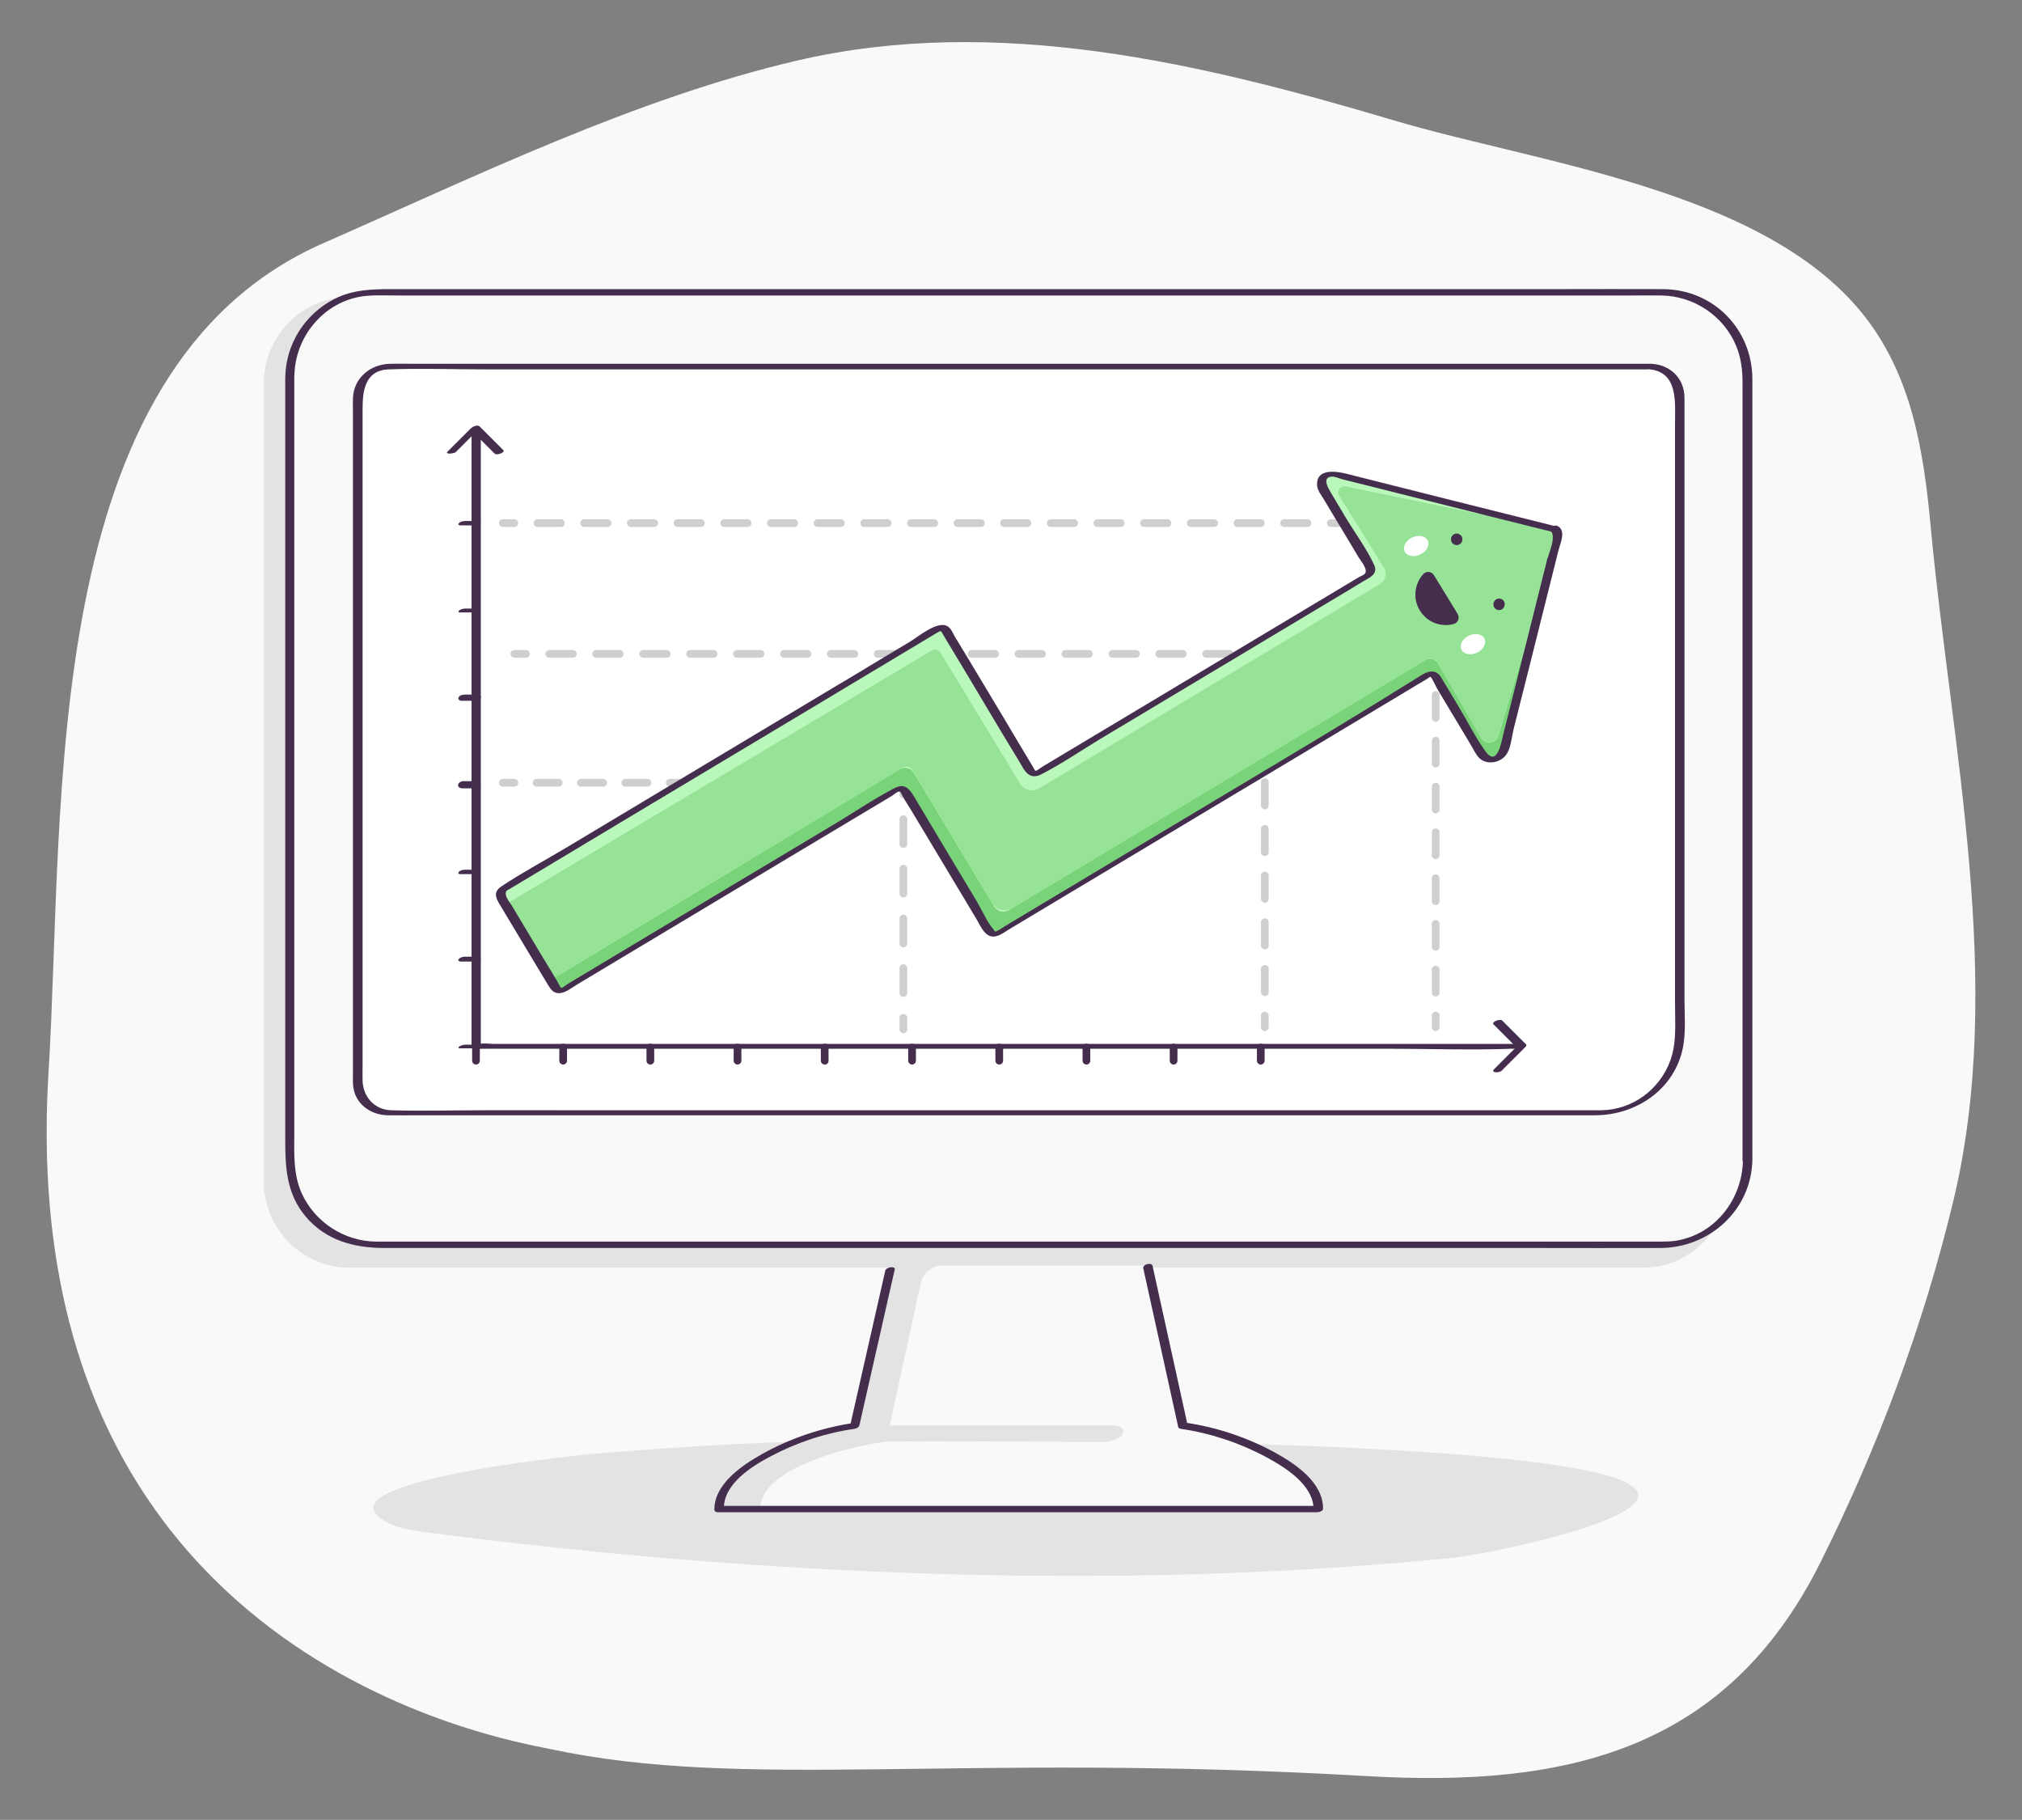 <svg xmlns="http://www.w3.org/2000/svg" id="Layer_1" viewBox="0 0 1048.4 943.5"><rect x="0" y="0" width="1048.4" height="943.5" fill="#808080" stroke="none"/><style>.st0{fill:#f9f9f9}.st1{fill:#e3e3e3}.st2{fill:#442d4d}.st3{fill:#fff}.st4{fill:#cfcfcf}.st5{fill:#79d379}.st6{fill:#b9f7ba}.st7{fill:#96e296}</style><path d="M284.9 906.7c-21.4-4.6-278.7-46-259.7-351.4C33.7 417.7 19 191.2 167.8 126c78.8-34.6 161.5-75 245.5-94.6 103.5-24.1 209.8 1.4 309.4 31 73.9 22 190.5 35.7 242.6 99.7 26 32 32.1 71.5 35.8 111.4 10.6 113.4 38.8 236.3 11.7 349.1-15.6 64.9-39.1 127.8-68.9 187.4-48.9 98-132.5 116.8-235.3 110.8-213.2-12.4-321.9 7.7-423.7-14.1z" class="st0"/><path d="M838.4 766.6c46.3 16.7-68.1 39.3-84.1 40.9-173.3 17.6-360.8 9.4-532.5-13-7-.9-14.3-1.9-20.1-4.8-42.4-20.8 93.9-34.9 106.5-36 47.1-4 94.9-6.7 142.3-7.1 67.3-.6 330.6-.7 387.9 20z" class="st1"/><path id="XMLID_11_" d="M896.1 612.3V198.9c0-24.8-19.8-44.9-44.3-44.9H181.1c-24.5 0-44.3 20.1-44.3 44.9v413.4c0 24.8 19.8 44.9 44.3 44.9h670.8c24.4.1 44.2-20.1 44.2-44.9z" class="st1"/><path d="M613.3 739.3L592 645.5H464.5l-21.3 93.8c-26.7 3.7-70.2 21.6-70.2 43.2h310.7c-.1-21.6-43.7-39.5-70.4-43.2z" class="st1"/><path d="M613.4 740.3l-18.7-84.2h-106c-5.4 0-10.1 3.8-11.3 9.1l-17.9 82.2c-24.9 3.4-65.4 15.2-65.4 35.1h289.4c.1-19.9-45.2-38.8-70.1-42.2z" class="st0"/><path d="M459 658.8l-18.3 80.7c.9-.6 1.8-1.2 2.7-1.9-16.7 2.4-33.4 7.9-48.2 16.2-10.3 5.8-24.8 15.4-24.8 28.8 0 .8.7 1.4 1.6 1.4h310.7c1 0 3.3-.4 3.3-1.9 0-13.5-14.1-23-24.5-28.8-14.5-8-30.9-13.5-47.3-15.8.5.3 1 .7 1.5 1-6-27.4-12.1-54.8-18.1-82.2-.5-2.1-5.3-.8-4.8 1.3 6 27.4 12.1 54.8 18.1 82.2.2.7 1 .9 1.5 1 15.3 2.2 30.5 7.3 44.1 14.6 9.8 5.3 24.6 14.4 24.6 27.2 1.1-.6 2.2-1.2 3.3-1.9H373.7c.5.5 1 .9 1.6 1.4 0-12.9 14.3-21.8 24.3-27.1 13.4-7.1 28.3-12.1 43.3-14.2 1.1-.2 2.4-.7 2.7-1.9l18.3-80.7c.5-2-4.4-1.4-4.9.6z" class="st2"/><path d="M577.9 739H475.5c-5 0-10.1-.1-15.1 0-3.2.1-7.8 1-9.5 4-1.6 2.9 1.4 4.6 4 4.5 34.2-.6 68.5 0 102.7 0h14.8c3.1 0 7.9-1 9.5-4 1.6-2.8-1.4-4.5-4-4.5z" class="st1"/><path id="XMLID_10_" d="M906.1 601.4V195.7c0-24.3-19.7-44.1-44.1-44.1H194.4c-24.3 0-44.1 19.7-44.1 44.1v405.7c0 24.3 19.7 44.1 44.1 44.1H862c24.4-.1 44.1-19.8 44.1-44.1z" class="st0"/><path id="XMLID_9_" d="M908.6 601.1V196.5c-.1-26-20.3-46.5-46.4-46.6-18.1-.1-36.3 0-54.4 0H203.2c-10.4 0-20.3.2-30 5.2-15.3 7.9-25.1 23.5-25.3 40.8v394.9c0 14.4.6 28 10.5 39.8 10.5 12.5 25.2 16.4 40.8 16.4h598.4c21 0 42 .1 63.1 0 25.7 0 47.5-19.7 47.9-45.9 0-2.4-4.8-1.6-4.9.4-.3 20.6-14.9 39.2-35.9 41.9-2.8.3-5.5.3-8.3.3H194.7c-16.2-.3-31.2-9.9-38.1-24.7-4.8-10.4-4-21.6-4-32.8V200.4c0-2.4-.1-4.7.1-7.1 1-20.3 16.7-38 37.2-39.9 5.4-.5 10.9-.2 16.3-.2h640.3c5 0 10.1-.1 15.1 0 16.7.3 32 10.5 38.5 25.9 2.7 6.3 3.4 12.9 3.4 19.6v402.9c.2 2.4 5.1 1.6 5.1-.5z" class="st2"/><g id="XMLID_8_"><path d="M855.1 190H201.4c-8.8 0-15.9 7.1-15.9 15.9v355c0 8.8 7.1 15.9 15.9 15.9h628c23 0 41.6-18.6 41.6-41.6V205.8c0-8.7-7.1-15.8-15.9-15.8z" class="st3"/><path d="M856 188.6H214c-3.9 0-7.8-.1-11.7 0-10.2.2-18.9 7.3-19.3 17.8-.1 2.4 0 4.8 0 7.2v342.9c0 2.1-.1 4.3.1 6.4.9 9.3 8.9 15.1 17.8 15.3 5.3.1 10.6 0 15.9 0h610.4c21.3-.1 41.1-13.5 45.4-35.1 1.6-8.2.8-17.4.8-25.7V206.1c-.1-10-7.4-17.1-17.4-17.5-1.9-.1-5.1 2.7-1.9 2.8 16.2.7 14.4 17 14.4 28.2v301.1c0 9.6.9 19.8-2.4 29-5.5 15.2-19.7 25.7-35.9 25.9H250.5c-15.9 0-31.9.5-47.8 0-8.5-.3-14.4-6.9-14.7-15.2-.1-2.6 0-5.1 0-7.7v-341c0-9.3 1.4-19.7 13.4-20.2 16.8-.6 33.8 0 50.6 0h602.1c1.9-.1 5.2-2.9 1.9-2.9z" class="st2"/></g><path d="M272.7 341h-6c-1.1 0-2-.9-2-2s.9-2 2-2h6c1.1 0 2 .9 2 2s-.9 2-2 2zm364.9 0h-12.2c-1.1 0-2-.9-2-2s.9-2 2-2h12.2c1.1 0 2 .9 2 2s-.9 2-2 2zm-24.3 0h-12.2c-1.1 0-2-.9-2-2s.9-2 2-2h12.2c1.1 0 2 .9 2 2s-.9 2-2 2zm-24.3 0h-12.2c-1.1 0-2-.9-2-2s.9-2 2-2H589c1.1 0 2 .9 2 2s-.9 2-2 2zm-24.4 0h-12.2c-1.1 0-2-.9-2-2s.9-2 2-2h12.2c1.1 0 2 .9 2 2s-.9 2-2 2zm-24.3 0h-12.2c-1.1 0-2-.9-2-2s.9-2 2-2h12.2c1.1 0 2 .9 2 2s-.9 2-2 2zm-24.3 0h-12.2c-1.1 0-2-.9-2-2s.9-2 2-2H516c1.1 0 2 .9 2 2s-.9 2-2 2zm-24.4 0h-12.2c-1.1 0-2-.9-2-2s.9-2 2-2h12.2c1.1 0 2 .9 2 2s-.8 2-2 2zm-24.3 0h-12.2c-1.1 0-2-.9-2-2s.9-2 2-2h12.2c1.1 0 2 .9 2 2s-.9 2-2 2zm-24.3 0h-12.2c-1.1 0-2-.9-2-2s.9-2 2-2H443c1.1 0 2 .9 2 2s-.9 2-2 2zm-24.3 0h-12.2c-1.1 0-2-.9-2-2s.9-2 2-2h12.2c1.1 0 2 .9 2 2s-.9 2-2 2zm-24.4 0h-12.2c-1.1 0-2-.9-2-2s.9-2 2-2h12.2c1.1 0 2 .9 2 2s-.9 2-2 2zm-24.3 0h-12.2c-1.1 0-2-.9-2-2s.9-2 2-2H370c1.1 0 2 .9 2 2s-.9 2-2 2zm-24.3 0h-12.2c-1.1 0-2-.9-2-2s.9-2 2-2h12.2c1.1 0 2 .9 2 2s-.9 2-2 2zm-24.4 0h-12.2c-1.1 0-2-.9-2-2s.9-2 2-2h12.2c1.1 0 2 .9 2 2s-.8 2-2 2zm-24.3 0h-12.2c-1.1 0-2-.9-2-2s.9-2 2-2H297c1.1 0 2 .9 2 2s-.9 2-2 2zm358.8 6c-1.1 0-2-.9-2-2v-4h-4c-1.1 0-2-.9-2-2s.9-2 2-2h6c1.1 0 2 .9 2 2v6c0 1.1-.9 2-2 2zm0 169.4c-1.1 0-2-.9-2-2v-12.1c0-1.1.9-2 2-2s2 .9 2 2v12.1c0 1.1-.9 2-2 2zm0-24.2c-1.1 0-2-.9-2-2v-12.1c0-1.1.9-2 2-2s2 .9 2 2v12.1c0 1.1-.9 2-2 2zm0-24.2c-1.1 0-2-.9-2-2v-12.1c0-1.1.9-2 2-2s2 .9 2 2V466c0 1.1-.9 2-2 2zm0-24.2c-1.1 0-2-.9-2-2v-12.1c0-1.1.9-2 2-2s2 .9 2 2v12.1c0 1.1-.9 2-2 2zm0-24.2c-1.1 0-2-.9-2-2v-12.1c0-1.1.9-2 2-2s2 .9 2 2v12.1c0 1.1-.9 2-2 2zm0-24.2c-1.1 0-2-.9-2-2v-12.1c0-1.1.9-2 2-2s2 .9 2 2v12.1c0 1.1-.9 2-2 2zm0-24.2c-1.1 0-2-.9-2-2v-12.1c0-1.1.9-2 2-2s2 .9 2 2v12.1c0 1.1-.9 2-2 2zm0 163.3c-1.1 0-2-.9-2-2v-6c0-1.1.9-2 2-2s2 .9 2 2v6c0 1.1-.9 2-2 2zM266.7 407.8h-6c-1.1 0-2-.9-2-2s.9-2 2-2h6c1.1 0 2 .9 2 2s-.9 2-2 2zm184.2 0h-11.5c-1.1 0-2-.9-2-2s.9-2 2-2h11.5c1.1 0 2 .9 2 2s-.9 2-2 2zm-23 0h-11.5c-1.1 0-2-.9-2-2s.9-2 2-2h11.5c1.1 0 2 .9 2 2s-.9 2-2 2zm-23.1 0h-11.5c-1.1 0-2-.9-2-2s.9-2 2-2h11.5c1.1 0 2 .9 2 2s-.9 2-2 2zm-23 0h-11.5c-1.1 0-2-.9-2-2s.9-2 2-2h11.5c1.1 0 2 .9 2 2s-.9 2-2 2zm-23 0h-11.5c-1.1 0-2-.9-2-2s.9-2 2-2h11.5c1.1 0 2 .9 2 2s-.9 2-2 2zm-23.1 0h-11.5c-1.1 0-2-.9-2-2s.9-2 2-2h11.5c1.1 0 2 .9 2 2s-.8 2-2 2zm-23 0h-11.5c-1.1 0-2-.9-2-2s.9-2 2-2h11.5c1.1 0 2 .9 2 2s-.9 2-2 2zm-23 0h-11.5c-1.1 0-2-.9-2-2s.9-2 2-2h11.5c1.1 0 2 .9 2 2s-.9 2-2 2zm178.7 6c-1.1 0-2-.9-2-2v-4h-4c-1.1 0-2-.9-2-2s.9-2 2-2h6c1.1 0 2 .9 2 2v6c0 1.1-.9 2-2 2zm0 103c-1.1 0-2-.9-2-2v-12.9c0-1.1.9-2 2-2s2 .9 2 2v12.9c0 1.1-.9 2-2 2zm0-25.7c-1.1 0-2-.9-2-2v-12.9c0-1.1.9-2 2-2s2 .9 2 2v12.9c0 1.1-.9 2-2 2zm0-25.8c-1.1 0-2-.9-2-2v-12.9c0-1.1.9-2 2-2s2 .9 2 2v12.9c0 1.1-.9 2-2 2zm0-25.7c-1.1 0-2-.9-2-2v-12.9c0-1.1.9-2 2-2s2 .9 2 2v12.9c0 1.1-.9 2-2 2zm0 96.1c-1.1 0-2-.9-2-2v-6c0-1.1.9-2 2-2s2 .9 2 2v6c0 1.1-.9 2-2 2zM266.7 273.2h-6c-1.1 0-2-.9-2-2s.9-2 2-2h6c1.1 0 2 .9 2 2 0 1.2-.9 2-2 2zm459.6 0h-12.1c-1.1 0-2-.9-2-2s.9-2 2-2h12.1c1.1 0 2 .9 2 2 0 1.2-.9 2-2 2zm-24.2 0H690c-1.1 0-2-.9-2-2s.9-2 2-2h12.1c1.1 0 2 .9 2 2 0 1.2-.9 2-2 2zm-24.2 0h-12.1c-1.1 0-2-.9-2-2s.9-2 2-2h12.1c1.1 0 2 .9 2 2 0 1.2-.9 2-2 2zm-24.2 0h-12.1c-1.1 0-2-.9-2-2s.9-2 2-2h12.1c1.1 0 2 .9 2 2 0 1.2-.9 2-2 2zm-24.2 0h-12.1c-1.1 0-2-.9-2-2s.9-2 2-2h12.1c1.1 0 2 .9 2 2 0 1.2-.9 2-2 2zm-24.2 0h-12.1c-1.1 0-2-.9-2-2s.9-2 2-2h12.1c1.1 0 2 .9 2 2 0 1.2-.9 2-2 2zm-24.2 0H569c-1.1 0-2-.9-2-2s.9-2 2-2h12.1c1.1 0 2 .9 2 2 0 1.2-.9 2-2 2zm-24.2 0h-12.1c-1.1 0-2-.9-2-2s.9-2 2-2h12.1c1.1 0 2 .9 2 2 0 1.2-.9 2-2 2zm-24.2 0h-12.1c-1.1 0-2-.9-2-2s.9-2 2-2h12.1c1.1 0 2 .9 2 2 0 1.2-.9 2-2 2zm-24.1 0h-12.1c-1.1 0-2-.9-2-2s.9-2 2-2h12.1c1.1 0 2 .9 2 2 0 1.2-.9 2-2 2zm-24.2 0h-12.1c-1.1 0-2-.9-2-2s.9-2 2-2h12.1c1.1 0 2 .9 2 2 0 1.2-.9 2-2 2zm-24.2 0h-12.1c-1.1 0-2-.9-2-2s.9-2 2-2h12.1c1.1 0 2 .9 2 2 0 1.2-.9 2-2 2zm-24.2 0h-12.1c-1.1 0-2-.9-2-2s.9-2 2-2H436c1.1 0 2 .9 2 2 0 1.2-.9 2-2 2zm-24.2 0h-12.1c-1.1 0-2-.9-2-2s.9-2 2-2h12.1c1.1 0 2 .9 2 2 0 1.2-.9 2-2 2zm-24.2 0h-12.1c-1.1 0-2-.9-2-2s.9-2 2-2h12.1c1.1 0 2 .9 2 2 0 1.2-.9 2-2 2zm-24.2 0h-12.1c-1.1 0-2-.9-2-2s.9-2 2-2h12.1c1.1 0 2 .9 2 2 0 1.2-.9 2-2 2zm-24.2 0h-12.1c-1.1 0-2-.9-2-2s.9-2 2-2h12.1c1.1 0 2 .9 2 2 0 1.2-.9 2-2 2zm-24.2 0h-12.1c-1.1 0-2-.9-2-2s.9-2 2-2H315c1.1 0 2 .9 2 2 0 1.2-.9 2-2 2zm-24.2 0h-12.1c-1.1 0-2-.9-2-2s.9-2 2-2h12.1c1.1 0 2 .9 2 2 0 1.2-.8 2-2 2zm453.6 6c-1.1 0-2-.9-2-2v-4h-4c-1.1 0-2-.9-2-2s.9-2 2-2h6c1.1 0 2 .9 2 2v6c0 1.2-.9 2-2 2zm0 237.4c-1.1 0-2-.9-2-2v-11.9c0-1.1.9-2 2-2s2 .9 2 2v11.9c0 1.1-.9 2-2 2zm0-23.7c-1.1 0-2-.9-2-2V479c0-1.1.9-2 2-2s2 .9 2 2v11.9c0 1.1-.9 2-2 2zm0-23.7c-1.1 0-2-.9-2-2v-11.9c0-1.1.9-2 2-2s2 .9 2 2v11.9c0 1.1-.9 2-2 2zm0-23.8c-1.1 0-2-.9-2-2v-11.9c0-1.1.9-2 2-2s2 .9 2 2v11.9c0 1.1-.9 2-2 2zm0-23.7c-1.1 0-2-.9-2-2v-11.9c0-1.1.9-2 2-2s2 .9 2 2v11.9c0 1.1-.9 2-2 2zm0-23.8c-1.1 0-2-.9-2-2V384c0-1.1.9-2 2-2s2 .9 2 2v11.9c0 1.1-.9 2-2 2zm0-23.7c-1.1 0-2-.9-2-2v-11.9c0-1.1.9-2 2-2s2 .9 2 2v11.9c0 1.1-.9 2-2 2zm0-23.7c-1.1 0-2-.9-2-2v-11.9c0-1.1.9-2 2-2s2 .9 2 2v11.9c0 1.1-.9 2-2 2zm0-23.8c-1.1 0-2-.9-2-2v-11.9c0-1.1.9-2 2-2s2 .9 2 2v11.9c0 1.1-.9 2-2 2zm0-23.7c-1.1 0-2-.9-2-2v-11.9c0-1.1.9-2 2-2s2 .9 2 2V301c0 1.1-.9 2-2 2zm0 231.5c-1.1 0-2-.9-2-2v-6c0-1.1.9-2 2-2s2 .9 2 2v6c0 1.1-.9 2-2 2z" class="st4"/><path d="M805.8 274.4l-114.1-28.6c-4.5-1.1-8.1 3.7-5.7 7.7l24.4 40.7c.9 1.4.4 3.3-1 4.2l-171 102.5c-1.4.9-3.3.4-4.2-1l-43.5-72.6c-.9-1.4-2.7-1.9-4.2-1L437 356 261 461.1c-1.4.9-1.9 2.7-1 4.2l28.1 46.9c.9 1.4 2.7 1.9 4.2 1l173.2-103.8c1.4-.9 3.3-.4 4.2 1l43.5 72.6c.9 1.4 2.7 1.9 4.2 1l223.2-133.7c1.4-.9 3.3-.4 4.2 1l23.8 39.7c2.9 4.8 10.2 3.8 11.6-1.7L808 278.1c.4-1.6-.6-3.3-2.2-3.7z" class="st5"/><path d="M803.8 273.9l-112.9-28.3c-4.2-1.1-7.6 3.5-5.4 7.2l23.9 39.8c1.4 2.3.6 5.3-1.7 6.7L539.8 399.9c-2.3 1.4-5.3.6-6.7-1.7l-41.6-69.5c-1.4-2.3-4.4-3.1-6.7-1.7l-48 28.7-174.3 104.5c-2.3 1.4-3.1 4.4-1.7 6.7l22.2 37c1.4 2.3 4.4 3.1 6.7 1.7l176.7-106.7c2.6-1.6 6-.7 7.5 1.9l41.6 69.2c1.6 2.6 4.9 3.4 7.5 1.9l215.9-129.6c2.3-1.4 5.3-.6 6.7 1.7l22.4 38.5c2.1 3.7 7.6 3 8.9-1L807.3 280c.8-2.6-.8-5.4-3.5-6.1z" class="st6"/><path d="M805.3 274.4l-107.5-22.2c-2.8-.6-4.9 2.4-3.4 4.8l23.1 37.2c1.9 3 .9 6.9-2.2 8.7L538.7 408.8c-3.4 2-7.7.9-9.8-2.5l-41.3-68c-.9-1.5-2.9-2-4.4-1.1L265.1 467.1c-1.5.9-2 2.9-1.1 4.4l19.9 33.8c.9 1.5 2.9 2 4.4 1.1L467.8 398c1.8-1.1 4.2-.5 5.3 1.3l41.5 69c2.1 3.5 6.6 4.6 10.1 2.5l214.2-128.6c2.3-1.4 5.3-.6 6.7 1.7l22.3 38.4c2.2 3.7 7.7 3.1 8.9-1.1l30.8-102.8c.7-1.7-.5-3.6-2.3-4z" class="st7"/><path d="M807.2 273c-36.4-9.1-72.8-18.2-109.1-27.4-5.5-1.4-15.7-2.8-15.2 6 .1 2.6 2.4 5.4 3.7 7.6 2.9 4.8 5.7 9.6 8.6 14.3 3.1 5.2 6.3 10.5 9.4 15.7 1.1 1.8 4.8 6 3.1 8.2-.5.7-2 1.2-2.7 1.6-2.1 1.3-4.3 2.5-6.4 3.8-38.3 22.9-76.6 45.9-114.9 68.8-14.5 8.7-28.9 17.3-43.4 26-.5.3-2.7 2.1-3.4 2-.4-.1-1.4-2.3-1.9-3-4.7-7.9-9.5-15.8-14.2-23.8-6.4-10.7-12.8-21.3-19.2-32-2.2-3.6-4.4-7.3-6.6-10.9-.9-1.6-1.8-3.9-3.4-5-5-3.8-15.9 5.5-19.8 7.8-10.2 6.1-20.4 12.2-30.6 18.4-2 1.2-4 2.4-6.1 3.6-.7.4-1.1 1.1-.7 1.8.2-.6.5-1.2.7-1.8-27.6 16.5-55.2 33.1-82.8 49.6-19.9 11.9-39.7 23.8-59.6 35.7-10.9 6.5-22.2 12.5-32.8 19.6-5.1 3.4-2 7.2.4 11.3l17.1 28.5c2.3 3.8 4.5 7.5 6.8 11.3 1.6 2.6 3.1 4.7 6.7 4.1 2.9-.5 6-3 8.5-4.5 35.4-21.2 70.8-42.4 106.1-63.6 16.6-9.9 33.2-19.9 49.8-29.8 2.3-1.4 4.7-2.8 7-4.2.9-.5 2.8-2.3 3.8-2.3 1-.1.9.5 1.5 1.6 1.3 2.5 2.9 4.9 4.4 7.3 11.3 18.8 22.6 37.7 33.9 56.5 3 5 5.5 12.4 12.7 8.8 1.9-1 3.8-2.3 5.6-3.4 32.3-19.4 64.7-38.7 97-58.1 35.8-21.4 71.5-42.8 107.3-64.3 3.8-2.3 7.6-4.6 11.4-6.8.2-.1 1.5-1.2 1.8-1.1.7.2 3.2 5.8 3.6 6.4l17.1 28.5c1.4 2.3 2.7 5.3 4.6 7.2 3.8 3.7 10.7 2.6 13.8-1.5 2.6-3.4 3-9.4 4-13.5 2.5-9.8 4.9-19.6 7.4-29.3 5.3-21 10.5-42.1 15.8-63.1 1-4 4.3-10.7-.6-13-1.6-.7-5.9 1.5-3.8 2.5 3.9 1.9-.7 12.4-1.4 14.9-2.4 9.7-4.9 19.5-7.3 29.2-5.2 20.6-10.3 41.1-15.5 61.7-.9 3.7-3.1 17.1-9.2 8.6-5.2-7.2-9.2-15.4-13.8-23-2.6-4.3-5.1-8.6-7.7-12.8-1.4-2.3-2.4-5-5.4-5.5-3.1-.5-6 1.7-8.5 3.2C705.1 370 675 388 644.9 406c-36.5 21.8-73 43.7-109.4 65.5-4.8 2.9-9.7 5.8-14.5 8.7-1.2.7-2.6 1.9-4 2.4-1.8.6-.3 1.1-1.7-.5-3.6-4.2-6.1-10.2-8.9-14.9-5.9-9.8-11.8-19.7-17.7-29.5-4.8-8.1-9.7-16.2-14.5-24.3-2.6-4.3-4.9-7.7-10.6-4.7-10 5.2-19.6 11.7-29.2 17.5-38.2 22.9-76.4 45.7-114.5 68.6-6.6 3.9-13.1 7.9-19.7 11.8-2 1.2-4.1 2.4-6.1 3.7-.5.3-2.5 2-3.1 1.9-.3 0-1.7-2.9-2.1-3.5-2.2-3.7-4.4-7.4-6.7-11.1-5.6-9.4-11.3-18.8-16.9-28.2-1-1.7-4.2-5.2-2.7-7.5.4-.5 1.6-.9 2.1-1.3 4.4-2.6 8.8-5.3 13.2-7.9 16.8-10.1 33.7-20.2 50.5-30.3 34.6-20.7 69.1-41.4 103.7-62.1 2.1-1.3 4.2-2.5 6.3-3.8.7-.4 1.1-1.1.7-1.8-.2.6-.5 1.2-.7 1.8 15.9-9.5 31.8-19.1 47.7-28.6 2-1.2 1.8-.7 2.9 1.1 1.5 2.7 3.2 5.3 4.8 8 5.9 9.8 11.8 19.6 17.6 29.4 5.6 9.4 11.2 18.8 16.9 28.1 2.8 4.7 5 10.3 11.7 6.9 10.5-5.4 20.4-12.2 30.5-18.3 39.7-23.8 79.5-47.6 119.2-71.4 5.7-3.4 11.4-6.8 17.1-10.3 3.3-1.9 7.9-3.8 5.7-8.5-3.8-8.3-9.7-16.2-14.4-24-2.7-4.5-5.3-8.9-8-13.4-1.4-2.4-4.9-8.1.5-8.4 1.6-.1 3.9 1 5.5 1.4 3.9 1 7.7 1.9 11.6 2.9 11.1 2.8 22.3 5.6 33.4 8.4 19.9 5 39.7 10 59.6 14.9 1.2.3 2.4.6 3.7.9 1.6.6 5.6-1.9 2.8-2.6z" class="st2"/><path id="XMLID_7_" d="M752.6 280.9c-.3-.7-.4-1.5-.1-2.3.6-1.6 2.3-2.4 3.8-1.8.7.3 1.3.8 1.7 1.5.3.7.3 1.5.1 2.3-.6 1.6-2.3 2.4-3.8 1.8-.8-.3-1.4-.8-1.7-1.5z" class="st2"/><path id="XMLID_6_" d="M774.6 314.6c-.3-.7-.4-1.5-.1-2.3.6-1.6 2.3-2.4 3.8-1.8 1.5.5 2.3 2.3 1.7 3.8-.3.8-.8 1.4-1.5 1.7-.7.4-1.5.4-2.3.1-.7-.3-1.2-.8-1.6-1.5z" class="st2"/><path id="XMLID_5_" d="M743.5 298.2c-1.2-2-4-2.3-5.6-.5-4.5 5.1-5.5 12.7-1.7 18.8 3.7 6.1 10.9 8.8 17.5 7 2.3-.6 3.3-3.2 2.1-5.2l-12.3-20.1z" class="st2"/><ellipse id="XMLID_3_" cx="734.3" cy="283.1" class="st3" rx="6.6" ry="4.9" transform="rotate(-25.12 734.236 283.114)"/><ellipse id="XMLID_1_" cx="763.7" cy="334" class="st3" rx="6.6" ry="4.9" transform="rotate(-25.12 763.6 333.946)"/><path d="M786.9 541.2H256c-2.2 0-5.1-.5-7.3 0-.3.1-.6 0-.9 0l1.5.6v-319c0-1.3-4.8-.5-4.8 1.3v319c0 .6 1.1.6 1.5.6h473c21.7 0 43.5.8 65.2 0h.9c1.6.1 5.1-2.5 1.8-2.5z" class="st2"/><path d="M236.4 234.3l12.3-12.3-4.5.9 12.3 12.3c1.1 1.1 5.6-.7 4.5-1.8l-12.3-12.3c-1.1-1.1-3.6.1-4.5.9l-12.3 12.3c-1.2 1.3 3.5 1 4.5 0zm538 296.8l12.3 12.3c.1-.5.2-.9.3-1.4l-12.3 12.3c-2 2 2.7 2 3.9.8l12.3-12.3c.3-.3.8-.9.3-1.4l-12.3-12.3c-1.2-1.1-5.8.7-4.5 2zm-535.9 12.4h6.8c1.1 0 2.5-.3 3.4-.9.7-.5.7-1-.3-1h-6.8c-1.1 0-2.5.3-3.4.9-.7.4-.7 1 .3 1zm.6-45h6.8c1 0 2.6-.4 3.2-1.3.6-.9-.5-1.2-1.3-1.2H241c-1 0-2.6.4-3.2 1.3-.6.9.5 1.2 1.3 1.2zm-.1-45.3h6.8c1 0 2.6-.4 3.2-1.2.6-.9-.5-1.1-1.2-1.1H241c-1 0-2.6.4-3.2 1.2-.6 1 .6 1.1 1.2 1.1zm.8-44.5h6.8c1.1 0 2.5-.8 2.6-2 .1-1.3-1.3-1.7-2.3-1.7h-6.8c-1.1 0-2.5.8-2.6 2 0 1.3 1.3 1.7 2.3 1.7zm-.6-45.4h6.8c1.1 0 2.6-.3 3.2-1.4.5-1-.4-1.8-1.4-1.8H241c-1.1 0-2.6.3-3.2 1.4-.5 1 .4 1.8 1.4 1.8zm-.7-45.8h6.8c1.1 0 2.5-.2 3.4-.9.7-.5.7-1.1-.3-1.1h-6.8c-1.1 0-2.5.2-3.4.9-.7.4-.7 1.1.3 1.1zm.6-45.1h6.8c1 0 2.6-.4 3.2-1.2.6-.9-.5-1.1-1.2-1.1h-6.8c-1 0-2.6.4-3.2 1.2-.7.9.4 1.1 1.2 1.1z" class="st2"/><path d="M246.8 551.9c-1.1 0-2-.9-2-2v-6.8c0-1.1.9-2 2-2s2 .9 2 2v6.8c0 1.1-.9 2-2 2zm45.2 0c-1.1 0-2-.9-2-2v-6.8c0-1.1.9-2 2-2s2 .9 2 2v6.8c0 1.1-.9 2-2 2zm45.2 0c-1.1 0-2-.9-2-2v-6.8c0-1.1.9-2 2-2s2 .9 2 2v6.8c0 1.1-.9 2-2 2zm45.2 0c-1.1 0-2-.9-2-2v-6.8c0-1.1.9-2 2-2s2 .9 2 2v6.8c0 1.1-.9 2-2 2zm45.2 0c-1.1 0-2-.9-2-2v-6.8c0-1.1.9-2 2-2s2 .9 2 2v6.8c0 1.1-.8 2-2 2zm45.3 0c-1.1 0-2-.9-2-2v-6.8c0-1.1.9-2 2-2s2 .9 2 2v6.8c0 1.1-.9 2-2 2zm45.2 0c-1.1 0-2-.9-2-2v-6.8c0-1.1.9-2 2-2s2 .9 2 2v6.8c0 1.1-.9 2-2 2zm45.2 0c-1.1 0-2-.9-2-2v-6.8c0-1.1.9-2 2-2s2 .9 2 2v6.8c0 1.1-.9 2-2 2zm45.2 0c-1.1 0-2-.9-2-2v-6.8c0-1.1.9-2 2-2s2 .9 2 2v6.8c0 1.1-.9 2-2 2zm45.2 0c-1.1 0-2-.9-2-2v-6.8c0-1.1.9-2 2-2s2 .9 2 2v6.8c0 1.1-.9 2-2 2z" class="st2"/></svg>